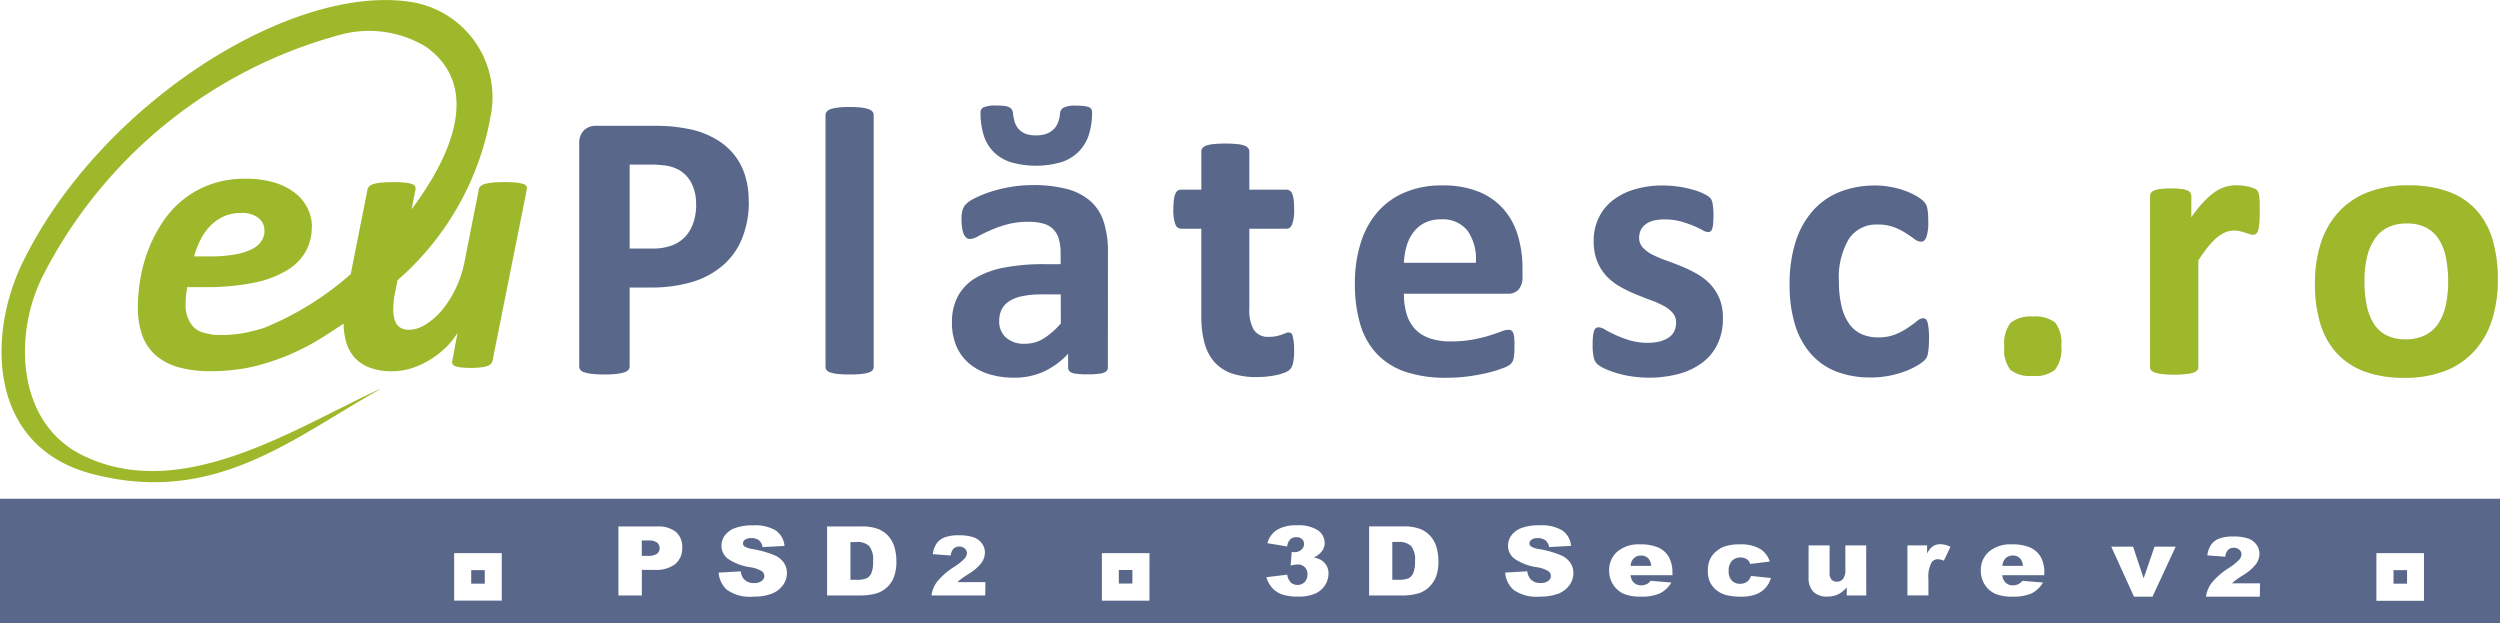<svg xmlns="http://www.w3.org/2000/svg" xmlns:xlink="http://www.w3.org/1999/xlink" width="120" height="29.909" viewBox="0 0 120 29.909">
  <defs>
    <clipPath id="clip-path">
      <rect id="Rectangle_3245" data-name="Rectangle 3245" width="120" height="29.909" fill="none"/>
    </clipPath>
  </defs>
  <g id="Group_2016" data-name="Group 2016" clip-path="url(#clip-path)">
    <path id="Path_1226" data-name="Path 1226" d="M138.264,20.232a1.613,1.613,0,0,1-.3,1.147,1.5,1.5,0,0,1-1.068.295,1.519,1.519,0,0,1-1.065-.288,1.534,1.534,0,0,1-.295-1.1,1.648,1.648,0,0,1,.3-1.156,1.531,1.531,0,0,1,1.081-.295,1.507,1.507,0,0,1,1.056.288A1.571,1.571,0,0,1,138.264,20.232Zm9.524-6.418c0,.223-.006.4-.019.542a1.709,1.709,0,0,1-.056.332.3.3,0,0,1-.094.163.238.238,0,0,1-.153.048.48.48,0,0,1-.163-.031c-.062-.022-.131-.044-.207-.069s-.163-.048-.254-.07a1.289,1.289,0,0,0-.3-.031,1.048,1.048,0,0,0-.385.075,1.676,1.676,0,0,0-.4.245,2.917,2.917,0,0,0-.432.442,7.375,7.375,0,0,0-.483.677v5.105a.25.25,0,0,1-.053.163.414.414,0,0,1-.188.113,1.644,1.644,0,0,1-.354.069,5.406,5.406,0,0,1-.561.025,5.346,5.346,0,0,1-.558-.025,1.609,1.609,0,0,1-.354-.069.378.378,0,0,1-.188-.113.253.253,0,0,1-.057-.163v-8.19a.276.276,0,0,1,.048-.16.331.331,0,0,1,.166-.116,1.315,1.315,0,0,1,.307-.07,4,4,0,0,1,.474-.021,4.21,4.21,0,0,1,.486.021,1.092,1.092,0,0,1,.3.07.311.311,0,0,1,.15.116.275.275,0,0,1,.047.16v1.019a6.587,6.587,0,0,1,.6-.755,3.576,3.576,0,0,1,.542-.473,1.787,1.787,0,0,1,.514-.244,1.958,1.958,0,0,1,.514-.069,2.554,2.554,0,0,1,.257.016,1.855,1.855,0,0,1,.285.044,1.79,1.79,0,0,1,.257.075.512.512,0,0,1,.163.084.324.324,0,0,1,.072.1.672.672,0,0,1,.041.15,2.271,2.271,0,0,1,.028.288C147.784,13.419,147.788,13.594,147.788,13.814Zm11.432,3.25a6.309,6.309,0,0,1-.276,1.912,4.043,4.043,0,0,1-.836,1.486,3.693,3.693,0,0,1-1.4.965,5.309,5.309,0,0,1-1.975.338,5.455,5.455,0,0,1-1.9-.3,3.439,3.439,0,0,1-1.341-.884,3.638,3.638,0,0,1-.79-1.423,6.561,6.561,0,0,1-.257-1.927,6.278,6.278,0,0,1,.279-1.915,4.078,4.078,0,0,1,.84-1.486,3.759,3.759,0,0,1,1.4-.959,5.2,5.2,0,0,1,1.971-.341,5.551,5.551,0,0,1,1.909.3,3.355,3.355,0,0,1,1.335.877,3.662,3.662,0,0,1,.787,1.423A6.753,6.753,0,0,1,159.22,17.064Zm-2.379.094a5.858,5.858,0,0,0-.1-1.116,2.567,2.567,0,0,0-.326-.887,1.614,1.614,0,0,0-.611-.586,1.962,1.962,0,0,0-.959-.213,2.028,2.028,0,0,0-.9.188,1.627,1.627,0,0,0-.633.552,2.672,2.672,0,0,0-.373.871,5.055,5.055,0,0,0-.122,1.163,5.64,5.64,0,0,0,.1,1.115,2.763,2.763,0,0,0,.327.887,1.561,1.561,0,0,0,.611.583,2,2,0,0,0,.953.207,2.068,2.068,0,0,0,.912-.191,1.64,1.64,0,0,0,.633-.545,2.6,2.6,0,0,0,.366-.868A5.2,5.2,0,0,0,156.841,17.158Z" transform="translate(-39.326 -3.635)" fill="#d8d9da"/>
    <path id="Path_1227" data-name="Path 1227" d="M14.994,10.9a2.4,2.4,0,0,1-.3,1.19,2.553,2.553,0,0,1-.928.909,5.121,5.121,0,0,1-1.6.583,11.457,11.457,0,0,1-2.31.2H9.017c-.026.141-.044.282-.057.42s-.018.263-.018.379a1.508,1.508,0,0,0,.385,1.122,1.116,1.116,0,0,0,.343.224,3.41,3.41,0,0,0,.6.139c.093.009.191.013.295.013A6.268,6.268,0,0,0,11.655,16,8.262,8.262,0,0,0,12.5,15.8l.175-.051a14.447,14.447,0,0,0,4.189-2.592L17.67,9.1a.314.314,0,0,1,.088-.16.482.482,0,0,1,.21-.11,2.124,2.124,0,0,1,.373-.065c.153-.016.339-.022.561-.022a5.4,5.4,0,0,1,.555.022,1.555,1.555,0,0,1,.335.065.292.292,0,0,1,.16.11.215.215,0,0,1,.021.16l-.186.944c1.89-2.523,3.375-5.856.71-7.784a5.245,5.245,0,0,0-4.164-.583A22.643,22.643,0,0,0,2.166,13.088c-1.5,2.8-1.4,7.146,1.78,8.742,4.743,2.379,10.208-1.267,14.3-3.148l.009.013c-4.189,2.345-7.96,5.606-13.843,4.041C-.538,21.418-.58,16.1,1.1,12.633,4.813,4.981,14.049-.828,19.792.1a4.627,4.627,0,0,1,3.837,5.185,13.6,13.6,0,0,1-4.514,8.162L19,14.017a3.394,3.394,0,0,0-.069.423,3.817,3.817,0,0,0-.022.423,1.718,1.718,0,0,0,.04.4.92.92,0,0,0,.131.31.61.61,0,0,0,.236.191.809.809,0,0,0,.344.066,1.527,1.527,0,0,0,.784-.245,3.178,3.178,0,0,0,.777-.67,4.816,4.816,0,0,0,.655-1.009,5.262,5.262,0,0,0,.435-1.263l.7-3.545a.264.264,0,0,1,.082-.16.533.533,0,0,1,.217-.11,2.179,2.179,0,0,1,.373-.065c.153-.016.339-.022.561-.022a5.4,5.4,0,0,1,.555.022,1.633,1.633,0,0,1,.338.065.264.264,0,0,1,.163.11.246.246,0,0,1,.016.16L23.675,17.3a.339.339,0,0,1-.077.163.444.444,0,0,1-.182.11,1.672,1.672,0,0,1-.319.062,3.989,3.989,0,0,1-.476.025,3.7,3.7,0,0,1-.464-.025,1.157,1.157,0,0,1-.279-.062.245.245,0,0,1-.134-.11.24.24,0,0,1,0-.163l.248-1.329a3.211,3.211,0,0,1-.5.646,4.372,4.372,0,0,1-.74.6,4.113,4.113,0,0,1-.906.439,3.1,3.1,0,0,1-1,.163,2.924,2.924,0,0,1-1.088-.179,1.884,1.884,0,0,1-.718-.486,1.935,1.935,0,0,1-.395-.74,3.413,3.413,0,0,1-.122-.882q-.5.341-1,.652a11.166,11.166,0,0,1-3.052,1.342c-.1.028-.212.055-.329.082a8.4,8.4,0,0,1-.928.15,8.922,8.922,0,0,1-1.047.06,5.728,5.728,0,0,1-1.538-.182,2.852,2.852,0,0,1-1.1-.561,2.3,2.3,0,0,1-.662-.959,3.905,3.905,0,0,1-.219-1.382,8.382,8.382,0,0,1,.113-1.316,7.349,7.349,0,0,1,.373-1.388,6.939,6.939,0,0,1,.662-1.308,4.722,4.722,0,0,1,.977-1.1,4.585,4.585,0,0,1,1.326-.758,4.8,4.8,0,0,1,1.717-.285,4.649,4.649,0,0,1,1.439.2,2.936,2.936,0,0,1,.987.524,2.07,2.07,0,0,1,.762,1.6Zm-2.269.175a.771.771,0,0,0-.288-.611,1.272,1.272,0,0,0-.84-.241,1.952,1.952,0,0,0-.821.163,2.164,2.164,0,0,0-.64.444,2.733,2.733,0,0,0-.473.662,4.354,4.354,0,0,0-.317.815h.772a6.772,6.772,0,0,0,1.231-.1,2.892,2.892,0,0,0,.8-.263,1.119,1.119,0,0,0,.439-.388.892.892,0,0,0,.138-.483M98.968,16.6a1.617,1.617,0,0,1-.3,1.147,1.5,1.5,0,0,1-1.069.295,1.523,1.523,0,0,1-1.065-.288,1.539,1.539,0,0,1-.295-1.1,1.648,1.648,0,0,1,.3-1.156,1.533,1.533,0,0,1,1.082-.3,1.508,1.508,0,0,1,1.056.289A1.574,1.574,0,0,1,98.968,16.6Zm9.524-6.418c0,.223-.006.4-.019.542a1.665,1.665,0,0,1-.056.332.3.3,0,0,1-.094.163.243.243,0,0,1-.153.048.476.476,0,0,1-.163-.032c-.063-.022-.132-.043-.207-.069s-.163-.047-.253-.069a1.3,1.3,0,0,0-.3-.031,1.048,1.048,0,0,0-.385.075,1.709,1.709,0,0,0-.4.244,2.923,2.923,0,0,0-.432.442,7.277,7.277,0,0,0-.483.677v5.105a.248.248,0,0,1-.053.163.4.4,0,0,1-.188.113,1.6,1.6,0,0,1-.354.07,5.405,5.405,0,0,1-.561.025,5.345,5.345,0,0,1-.558-.025,1.572,1.572,0,0,1-.354-.07.376.376,0,0,1-.188-.113.25.25,0,0,1-.056-.163V9.417a.275.275,0,0,1,.047-.16.331.331,0,0,1,.166-.116,1.245,1.245,0,0,1,.307-.07,3.96,3.96,0,0,1,.473-.022,4.21,4.21,0,0,1,.486.022,1.042,1.042,0,0,1,.3.07.311.311,0,0,1,.15.116.275.275,0,0,1,.047.16v1.019a6.586,6.586,0,0,1,.606-.755,3.5,3.5,0,0,1,.542-.473,1.787,1.787,0,0,1,.514-.244,1.93,1.93,0,0,1,.515-.069,2.565,2.565,0,0,1,.257.016,1.8,1.8,0,0,1,.285.044,1.911,1.911,0,0,1,.256.075.518.518,0,0,1,.163.085.324.324,0,0,1,.072.1.745.745,0,0,1,.04.15,2.269,2.269,0,0,1,.028.289C108.489,9.784,108.492,9.959,108.492,10.179Zm11.432,3.25a6.336,6.336,0,0,1-.275,1.912,4.054,4.054,0,0,1-.837,1.486,3.678,3.678,0,0,1-1.4.965,5.3,5.3,0,0,1-1.975.339,5.448,5.448,0,0,1-1.9-.3,3.444,3.444,0,0,1-1.342-.884,3.639,3.639,0,0,1-.79-1.423,6.592,6.592,0,0,1-.257-1.927,6.278,6.278,0,0,1,.279-1.915,4.063,4.063,0,0,1,.84-1.486,3.743,3.743,0,0,1,1.4-.959,5.2,5.2,0,0,1,1.971-.341,5.551,5.551,0,0,1,1.909.3,3.345,3.345,0,0,1,1.335.877,3.657,3.657,0,0,1,.787,1.423A6.727,6.727,0,0,1,119.924,13.428Zm-2.379.094a5.859,5.859,0,0,0-.1-1.116,2.568,2.568,0,0,0-.326-.887,1.6,1.6,0,0,0-.611-.586,1.952,1.952,0,0,0-.959-.213,2.028,2.028,0,0,0-.9.188,1.621,1.621,0,0,0-.633.552,2.656,2.656,0,0,0-.373.871,5.008,5.008,0,0,0-.123,1.163,5.641,5.641,0,0,0,.1,1.116,2.763,2.763,0,0,0,.326.887,1.566,1.566,0,0,0,.611.583,2,2,0,0,0,.953.207,2.076,2.076,0,0,0,.912-.191,1.636,1.636,0,0,0,.633-.546,2.586,2.586,0,0,0,.366-.868A5.142,5.142,0,0,0,117.545,13.523ZM14.994,10.9a2.4,2.4,0,0,1-.3,1.19,2.553,2.553,0,0,1-.928.909,5.121,5.121,0,0,1-1.6.583,11.457,11.457,0,0,1-2.31.2H9.017c-.026.141-.044.282-.057.42s-.018.263-.018.379a1.508,1.508,0,0,0,.385,1.122,1.116,1.116,0,0,0,.343.224,3.41,3.41,0,0,0,.6.139c.093.009.191.013.295.013A6.268,6.268,0,0,0,11.655,16,8.262,8.262,0,0,0,12.5,15.8l.175-.051a14.447,14.447,0,0,0,4.189-2.592L17.67,9.1a.314.314,0,0,1,.088-.16.482.482,0,0,1,.21-.11,2.124,2.124,0,0,1,.373-.065c.153-.016.339-.022.561-.022a5.4,5.4,0,0,1,.555.022,1.555,1.555,0,0,1,.335.065.292.292,0,0,1,.16.11.215.215,0,0,1,.021.16l-.186.944c1.89-2.523,3.375-5.856.71-7.784a5.245,5.245,0,0,0-4.164-.583A22.643,22.643,0,0,0,2.166,13.088c-1.5,2.8-1.4,7.146,1.78,8.742,4.743,2.379,10.208-1.267,14.3-3.148l.009.013c-4.189,2.345-7.96,5.606-13.843,4.041C-.538,21.418-.58,16.1,1.1,12.633,4.813,4.981,14.049-.828,19.792.1a4.627,4.627,0,0,1,3.837,5.185,13.6,13.6,0,0,1-4.514,8.162L19,14.017a3.394,3.394,0,0,0-.069.423,3.817,3.817,0,0,0-.022.423,1.718,1.718,0,0,0,.04.4.92.92,0,0,0,.131.31.61.61,0,0,0,.236.191.809.809,0,0,0,.344.066,1.527,1.527,0,0,0,.784-.245,3.178,3.178,0,0,0,.777-.67,4.816,4.816,0,0,0,.655-1.009,5.262,5.262,0,0,0,.435-1.263l.7-3.545a.264.264,0,0,1,.082-.16.533.533,0,0,1,.217-.11,2.179,2.179,0,0,1,.373-.065c.153-.016.339-.022.561-.022a5.4,5.4,0,0,1,.555.022,1.633,1.633,0,0,1,.338.065.264.264,0,0,1,.163.11.246.246,0,0,1,.016.16L23.675,17.3a.339.339,0,0,1-.077.163.444.444,0,0,1-.182.11,1.672,1.672,0,0,1-.319.062,3.989,3.989,0,0,1-.476.025,3.7,3.7,0,0,1-.464-.025,1.157,1.157,0,0,1-.279-.062.245.245,0,0,1-.134-.11.24.24,0,0,1,0-.163l.248-1.329a3.211,3.211,0,0,1-.5.646,4.372,4.372,0,0,1-.74.6,4.113,4.113,0,0,1-.906.439,3.1,3.1,0,0,1-1,.163,2.924,2.924,0,0,1-1.088-.179,1.884,1.884,0,0,1-.718-.486,1.935,1.935,0,0,1-.395-.74,3.413,3.413,0,0,1-.122-.882q-.5.341-1,.652a11.166,11.166,0,0,1-3.052,1.342c-.1.028-.212.055-.329.082a8.4,8.4,0,0,1-.928.15,8.922,8.922,0,0,1-1.047.06,5.728,5.728,0,0,1-1.538-.182,2.852,2.852,0,0,1-1.1-.561,2.3,2.3,0,0,1-.662-.959,3.905,3.905,0,0,1-.219-1.382,8.382,8.382,0,0,1,.113-1.316,7.349,7.349,0,0,1,.373-1.388,6.939,6.939,0,0,1,.662-1.308,4.722,4.722,0,0,1,.977-1.1,4.585,4.585,0,0,1,1.326-.758,4.8,4.8,0,0,1,1.717-.285,4.649,4.649,0,0,1,1.439.2,2.936,2.936,0,0,1,.987.524,2.07,2.07,0,0,1,.762,1.6Zm-2.269.175a.771.771,0,0,0-.288-.611,1.272,1.272,0,0,0-.84-.241,1.952,1.952,0,0,0-.821.163,2.164,2.164,0,0,0-.64.444,2.733,2.733,0,0,0-.473.662,4.354,4.354,0,0,0-.317.815h.772a6.772,6.772,0,0,0,1.231-.1,2.892,2.892,0,0,0,.8-.263,1.119,1.119,0,0,0,.439-.388.892.892,0,0,0,.138-.483" transform="translate(-0.03 0)" fill="#9db92b"/>
    <path id="Path_1228" data-name="Path 1228" d="M35.944,11.715a4.661,4.661,0,0,1-.314,1.774,3.378,3.378,0,0,1-.909,1.3,4.007,4.007,0,0,1-1.464.806,6.848,6.848,0,0,1-2.044.275h-.99V19.66a.259.259,0,0,1-.06.163.4.4,0,0,1-.2.119,1.938,1.938,0,0,1-.37.075,4.852,4.852,0,0,1-.586.028,4.943,4.943,0,0,1-.583-.028,1.859,1.859,0,0,1-.373-.075.356.356,0,0,1-.192-.119.256.256,0,0,1-.056-.163V8.97a.856.856,0,0,1,.226-.646.82.82,0,0,1,.592-.216h2.8c.282,0,.552.009.806.031a8.8,8.8,0,0,1,.911.138,3.976,3.976,0,0,1,1.078.392,3.147,3.147,0,0,1,.934.72,2.992,2.992,0,0,1,.586,1.019,3.972,3.972,0,0,1,.2,1.307m-2.526.176a2.126,2.126,0,0,0-.219-1.029,1.539,1.539,0,0,0-.542-.6,1.8,1.8,0,0,0-.674-.241,5.13,5.13,0,0,0-.73-.05H30.224V14h1.081a2.64,2.64,0,0,0,.968-.157,1.676,1.676,0,0,0,.64-.436,1.868,1.868,0,0,0,.376-.671A2.729,2.729,0,0,0,33.418,11.891Zm8.527,7.785a.251.251,0,0,1-.053.163.413.413,0,0,1-.188.112,1.605,1.605,0,0,1-.354.07,5.415,5.415,0,0,1-.561.025,5.345,5.345,0,0,1-.558-.025,1.555,1.555,0,0,1-.354-.07.377.377,0,0,1-.188-.112.254.254,0,0,1-.057-.163V7.6a.265.265,0,0,1,.057-.166.365.365,0,0,1,.188-.123,1.576,1.576,0,0,1,.354-.078,4.558,4.558,0,0,1,.558-.028,4.617,4.617,0,0,1,.561.028,1.633,1.633,0,0,1,.354.078.4.4,0,0,1,.188.123.261.261,0,0,1,.053.166Zm11.241.028a.243.243,0,0,1-.094.2.637.637,0,0,1-.288.1,3.765,3.765,0,0,1-.583.035,3.824,3.824,0,0,1-.6-.035.544.544,0,0,1-.266-.1.273.273,0,0,1-.078-.2v-.652a3.786,3.786,0,0,1-1.151.847,3.381,3.381,0,0,1-1.438.3,4.018,4.018,0,0,1-1.2-.169,2.709,2.709,0,0,1-.946-.5,2.3,2.3,0,0,1-.621-.831,2.836,2.836,0,0,1-.219-1.156,2.634,2.634,0,0,1,.279-1.244,2.309,2.309,0,0,1,.837-.875,4.152,4.152,0,0,1,1.383-.508,9.932,9.932,0,0,1,1.918-.166h.8v-.5a2.535,2.535,0,0,0-.078-.674,1.1,1.1,0,0,0-.257-.483,1.085,1.085,0,0,0-.476-.285,2.517,2.517,0,0,0-.74-.091,3.752,3.752,0,0,0-1.034.128,5.479,5.479,0,0,0-.8.285q-.348.155-.583.282a.822.822,0,0,1-.382.129.271.271,0,0,1-.179-.063.5.5,0,0,1-.128-.185A1.413,1.413,0,0,1,46.178,13a2.551,2.551,0,0,1-.025-.388,1.73,1.73,0,0,1,.044-.449.707.707,0,0,1,.175-.3,1.638,1.638,0,0,1,.449-.295,5.336,5.336,0,0,1,.755-.3,6.835,6.835,0,0,1,.94-.226,6.057,6.057,0,0,1,1.05-.087,6.272,6.272,0,0,1,1.649.188,2.769,2.769,0,0,1,1.125.58,2.237,2.237,0,0,1,.642,1.006,4.67,4.67,0,0,1,.2,1.457ZM50.917,16.2h-.88a4.9,4.9,0,0,0-.956.082,1.871,1.871,0,0,0-.642.248,1.047,1.047,0,0,0-.363.4,1.223,1.223,0,0,0-.113.536,1.022,1.022,0,0,0,.326.809,1.291,1.291,0,0,0,.9.295,1.685,1.685,0,0,0,.9-.248,3.7,3.7,0,0,0,.831-.727Zm-.034-8.7a.326.326,0,0,1,.178-.266,1.2,1.2,0,0,1,.564-.094,3.332,3.332,0,0,1,.4.019.936.936,0,0,1,.244.056.231.231,0,0,1,.119.1.369.369,0,0,1,.031.147,3.448,3.448,0,0,1-.16,1.094,2.044,2.044,0,0,1-.489.8,2.1,2.1,0,0,1-.834.5,4.414,4.414,0,0,1-2.419,0,2.051,2.051,0,0,1-.828-.5,1.963,1.963,0,0,1-.473-.8,3.535,3.535,0,0,1-.15-1.078.27.27,0,0,1,.156-.263,1.536,1.536,0,0,1,.6-.079,3.174,3.174,0,0,1,.383.019.7.7,0,0,1,.241.066.287.287,0,0,1,.128.113.436.436,0,0,1,.047.163,2.523,2.523,0,0,0,.091.445.924.924,0,0,0,.2.339.894.894,0,0,0,.336.217,1.448,1.448,0,0,0,.495.072A1.524,1.524,0,0,0,50.2,8.5a.958.958,0,0,0,.348-.2.9.9,0,0,0,.229-.332A1.447,1.447,0,0,0,50.883,7.494ZM62.118,18.87a2.85,2.85,0,0,1-.05.618.687.687,0,0,1-.135.3.706.706,0,0,1-.241.156,2.568,2.568,0,0,1-.376.119,3.882,3.882,0,0,1-.47.078,4.467,4.467,0,0,1-.508.028A3.671,3.671,0,0,1,59.143,20a2,2,0,0,1-.837-.536,2.273,2.273,0,0,1-.486-.916,4.825,4.825,0,0,1-.157-1.3v-4.2h-.981a.292.292,0,0,1-.266-.217,1.966,1.966,0,0,1-.094-.72,3.6,3.6,0,0,1,.025-.449,1.1,1.1,0,0,1,.069-.291.341.341,0,0,1,.113-.15.284.284,0,0,1,.163-.047h.972V9.346a.269.269,0,0,1,.05-.163.385.385,0,0,1,.185-.125,1.411,1.411,0,0,1,.358-.072,5.427,5.427,0,0,1,.554-.026,5.556,5.556,0,0,1,.567.026,1.347,1.347,0,0,1,.351.072.4.4,0,0,1,.185.125.255.255,0,0,1,.054.163v1.828h1.783a.281.281,0,0,1,.16.047.345.345,0,0,1,.116.15,1.228,1.228,0,0,1,.069.291,3.66,3.66,0,0,1,.022.449,2.045,2.045,0,0,1-.091.72c-.062.144-.15.217-.266.217H59.968V16.9a1.9,1.9,0,0,0,.213,1,.812.812,0,0,0,.752.336,1.55,1.55,0,0,0,.332-.031,2.019,2.019,0,0,0,.261-.072c.075-.028.141-.053.194-.075a.344.344,0,0,1,.141-.031.19.19,0,0,1,.106.031.238.238,0,0,1,.079.128c.016.066.034.154.05.263A3.14,3.14,0,0,1,62.118,18.87ZM73.08,15.345a.9.9,0,0,1-.188.624.671.671,0,0,1-.517.2H67.388a3.411,3.411,0,0,0,.123.95,1.874,1.874,0,0,0,.395.728,1.74,1.74,0,0,0,.7.454,3.021,3.021,0,0,0,1.024.156,5.893,5.893,0,0,0,1.063-.087,6.874,6.874,0,0,0,.8-.194c.222-.069.407-.135.554-.191A1.006,1.006,0,0,1,72.4,17.9a.258.258,0,0,1,.138.031.242.242,0,0,1,.094.116.822.822,0,0,1,.05.235c.009.1.013.226.013.379,0,.135,0,.251-.01.345a2.177,2.177,0,0,1-.028.244.493.493,0,0,1-.053.169.534.534,0,0,1-.1.132,1.049,1.049,0,0,1-.327.175,5.663,5.663,0,0,1-.68.217,9.29,9.29,0,0,1-.943.182,7.736,7.736,0,0,1-1.141.078,6.017,6.017,0,0,1-1.915-.275,3.419,3.419,0,0,1-1.372-.834,3.5,3.5,0,0,1-.821-1.413,6.711,6.711,0,0,1-.27-2,6.317,6.317,0,0,1,.285-1.968,4.108,4.108,0,0,1,.824-1.489,3.561,3.561,0,0,1,1.32-.931,4.49,4.49,0,0,1,1.749-.323,4.539,4.539,0,0,1,1.758.3,3.155,3.155,0,0,1,1.2.84,3.355,3.355,0,0,1,.689,1.273,5.5,5.5,0,0,1,.22,1.6Zm-2.241-.662a2.373,2.373,0,0,0-.389-1.529,1.512,1.512,0,0,0-1.291-.554,1.67,1.67,0,0,0-.765.163,1.577,1.577,0,0,0-.542.445,2.076,2.076,0,0,0-.332.662,3.385,3.385,0,0,0-.132.814ZM82.7,17.363a2.743,2.743,0,0,1-.263,1.232,2.434,2.434,0,0,1-.736.89,3.361,3.361,0,0,1-1.132.536,5.667,5.667,0,0,1-2.291.109,5.093,5.093,0,0,1-.746-.172,4.2,4.2,0,0,1-.552-.216,1.491,1.491,0,0,1-.323-.207.669.669,0,0,1-.157-.3,2.7,2.7,0,0,1-.053-.611,3.77,3.77,0,0,1,.019-.426,1.258,1.258,0,0,1,.053-.257.244.244,0,0,1,.094-.128.258.258,0,0,1,.138-.032.672.672,0,0,1,.3.116c.131.075.295.16.492.251a5.066,5.066,0,0,0,.683.257,2.957,2.957,0,0,0,.884.119,2.281,2.281,0,0,0,.558-.063,1.371,1.371,0,0,0,.42-.185.748.748,0,0,0,.273-.3.95.95,0,0,0,.091-.42.7.7,0,0,0-.169-.473,1.487,1.487,0,0,0-.451-.344,4.774,4.774,0,0,0-.633-.276c-.235-.084-.476-.182-.724-.285a6.682,6.682,0,0,1-.727-.357,2.873,2.873,0,0,1-.633-.495,2.315,2.315,0,0,1-.448-.708,2.609,2.609,0,0,1-.17-.991,2.5,2.5,0,0,1,.229-1.078,2.362,2.362,0,0,1,.661-.843,3.107,3.107,0,0,1,1.05-.539,4.685,4.685,0,0,1,1.392-.194,5.356,5.356,0,0,1,1.4.194,2.787,2.787,0,0,1,.5.179,1.759,1.759,0,0,1,.292.163.525.525,0,0,1,.122.138.625.625,0,0,1,.057.166c.012.066.021.144.031.239s.016.213.016.354c0,.166-.006.3-.016.4a1.007,1.007,0,0,1-.048.248.211.211,0,0,1-.084.125.252.252,0,0,1-.128.032.612.612,0,0,1-.257-.1c-.119-.063-.263-.132-.439-.207a5.608,5.608,0,0,0-.6-.207,2.991,2.991,0,0,0-.784-.094,1.981,1.981,0,0,0-.542.062,1.008,1.008,0,0,0-.376.185.758.758,0,0,0-.222.279.853.853,0,0,0-.072.345.673.673,0,0,0,.175.476,1.609,1.609,0,0,0,.457.341,5.694,5.694,0,0,0,.649.276c.241.084.486.178.733.279a6.5,6.5,0,0,1,.734.354,2.791,2.791,0,0,1,.649.495,2.3,2.3,0,0,1,.457.7A2.455,2.455,0,0,1,82.7,17.363Zm9.891,1.009c0,.16-.006.295-.016.4s-.022.2-.035.27a.749.749,0,0,1-.057.179.661.661,0,0,1-.141.175,2.119,2.119,0,0,1-.38.257,3.657,3.657,0,0,1-.6.27,4.787,4.787,0,0,1-.739.194,4.469,4.469,0,0,1-.821.072,4.525,4.525,0,0,1-1.677-.291,3.194,3.194,0,0,1-1.225-.868,3.817,3.817,0,0,1-.746-1.4,6.457,6.457,0,0,1-.253-1.89,6.634,6.634,0,0,1,.307-2.127,4.122,4.122,0,0,1,.859-1.483,3.406,3.406,0,0,1,1.3-.871,4.61,4.61,0,0,1,1.652-.285,3.886,3.886,0,0,1,.72.066,3.931,3.931,0,0,1,.662.172,3.81,3.81,0,0,1,.552.247,1.938,1.938,0,0,1,.345.239.929.929,0,0,1,.141.172.532.532,0,0,1,.066.178,2.225,2.225,0,0,1,.038.27c.009.106.013.239.013.392a2.15,2.15,0,0,1-.092.749c-.062.141-.141.213-.238.213a.551.551,0,0,1-.332-.128c-.116-.085-.254-.179-.414-.283a2.894,2.894,0,0,0-.567-.285,2.16,2.16,0,0,0-.789-.128,1.569,1.569,0,0,0-1.379.693,3.6,3.6,0,0,0-.476,2.034,5.009,5.009,0,0,0,.119,1.166,2.439,2.439,0,0,0,.354.843,1.454,1.454,0,0,0,.586.51,1.884,1.884,0,0,0,.821.17,2.174,2.174,0,0,0,.824-.141,3.273,3.273,0,0,0,.6-.317c.172-.116.317-.222.433-.317a.5.5,0,0,1,.295-.144.2.2,0,0,1,.138.047.323.323,0,0,1,.087.17,1.961,1.961,0,0,1,.05.317C92.589,18.006,92.595,18.172,92.595,18.372ZM35.944,11.715a4.661,4.661,0,0,1-.314,1.774,3.378,3.378,0,0,1-.909,1.3,4.007,4.007,0,0,1-1.464.806,6.848,6.848,0,0,1-2.044.275h-.99V19.66a.259.259,0,0,1-.06.163.4.4,0,0,1-.2.119,1.938,1.938,0,0,1-.37.075,4.852,4.852,0,0,1-.586.028,4.943,4.943,0,0,1-.583-.028,1.859,1.859,0,0,1-.373-.075.356.356,0,0,1-.192-.119.256.256,0,0,1-.056-.163V8.97a.856.856,0,0,1,.226-.646.82.82,0,0,1,.592-.216h2.8c.282,0,.552.009.806.031a8.8,8.8,0,0,1,.911.138,3.976,3.976,0,0,1,1.078.392,3.147,3.147,0,0,1,.934.72,2.992,2.992,0,0,1,.586,1.019,3.972,3.972,0,0,1,.2,1.307m-2.526.176a2.126,2.126,0,0,0-.219-1.029,1.539,1.539,0,0,0-.542-.6,1.8,1.8,0,0,0-.674-.241,5.13,5.13,0,0,0-.73-.05H30.224V14h1.081a2.64,2.64,0,0,0,.968-.157,1.676,1.676,0,0,0,.64-.436,1.868,1.868,0,0,0,.376-.671A2.729,2.729,0,0,0,33.418,11.891Zm8.527,7.785a.251.251,0,0,1-.053.163.413.413,0,0,1-.188.112,1.605,1.605,0,0,1-.354.07,5.415,5.415,0,0,1-.561.025,5.345,5.345,0,0,1-.558-.025,1.555,1.555,0,0,1-.354-.07.377.377,0,0,1-.188-.112.254.254,0,0,1-.057-.163V7.6a.265.265,0,0,1,.057-.166.365.365,0,0,1,.188-.123,1.576,1.576,0,0,1,.354-.078,4.558,4.558,0,0,1,.558-.028,4.617,4.617,0,0,1,.561.028,1.633,1.633,0,0,1,.354.078.4.4,0,0,1,.188.123.261.261,0,0,1,.053.166Zm11.241.028a.243.243,0,0,1-.094.2.637.637,0,0,1-.288.1,3.765,3.765,0,0,1-.583.035,3.824,3.824,0,0,1-.6-.035.544.544,0,0,1-.266-.1.273.273,0,0,1-.078-.2v-.652a3.786,3.786,0,0,1-1.151.847,3.381,3.381,0,0,1-1.438.3,4.018,4.018,0,0,1-1.2-.169,2.709,2.709,0,0,1-.946-.5,2.3,2.3,0,0,1-.621-.831,2.836,2.836,0,0,1-.219-1.156,2.634,2.634,0,0,1,.279-1.244,2.309,2.309,0,0,1,.837-.875,4.152,4.152,0,0,1,1.383-.508,9.932,9.932,0,0,1,1.918-.166h.8v-.5a2.535,2.535,0,0,0-.078-.674,1.1,1.1,0,0,0-.257-.483,1.085,1.085,0,0,0-.476-.285,2.517,2.517,0,0,0-.74-.091,3.752,3.752,0,0,0-1.034.128,5.479,5.479,0,0,0-.8.285q-.348.155-.583.282a.822.822,0,0,1-.382.129.271.271,0,0,1-.179-.063.5.5,0,0,1-.128-.185A1.413,1.413,0,0,1,46.178,13a2.551,2.551,0,0,1-.025-.388,1.73,1.73,0,0,1,.044-.449.707.707,0,0,1,.175-.3,1.638,1.638,0,0,1,.449-.295,5.336,5.336,0,0,1,.755-.3,6.835,6.835,0,0,1,.94-.226,6.057,6.057,0,0,1,1.05-.087,6.272,6.272,0,0,1,1.649.188,2.769,2.769,0,0,1,1.125.58,2.237,2.237,0,0,1,.642,1.006,4.67,4.67,0,0,1,.2,1.457ZM50.917,16.2h-.88a4.9,4.9,0,0,0-.956.082,1.871,1.871,0,0,0-.642.248,1.047,1.047,0,0,0-.363.4,1.223,1.223,0,0,0-.113.536,1.022,1.022,0,0,0,.326.809,1.291,1.291,0,0,0,.9.295,1.685,1.685,0,0,0,.9-.248,3.7,3.7,0,0,0,.831-.727Zm-.034-8.7a.326.326,0,0,1,.178-.266,1.2,1.2,0,0,1,.564-.094,3.332,3.332,0,0,1,.4.019.936.936,0,0,1,.244.056.231.231,0,0,1,.119.1.369.369,0,0,1,.031.147,3.448,3.448,0,0,1-.16,1.094,2.044,2.044,0,0,1-.489.8,2.1,2.1,0,0,1-.834.5,4.414,4.414,0,0,1-2.419,0,2.051,2.051,0,0,1-.828-.5,1.963,1.963,0,0,1-.473-.8,3.535,3.535,0,0,1-.15-1.078.27.27,0,0,1,.156-.263,1.536,1.536,0,0,1,.6-.079,3.174,3.174,0,0,1,.383.019.7.7,0,0,1,.241.066.287.287,0,0,1,.128.113.436.436,0,0,1,.047.163,2.523,2.523,0,0,0,.091.445.924.924,0,0,0,.2.339.894.894,0,0,0,.336.217,1.448,1.448,0,0,0,.495.072A1.524,1.524,0,0,0,50.2,8.5a.958.958,0,0,0,.348-.2.9.9,0,0,0,.229-.332A1.447,1.447,0,0,0,50.883,7.494ZM62.118,18.87a2.85,2.85,0,0,1-.05.618.687.687,0,0,1-.135.3.706.706,0,0,1-.241.156,2.568,2.568,0,0,1-.376.119,3.882,3.882,0,0,1-.47.078,4.467,4.467,0,0,1-.508.028A3.671,3.671,0,0,1,59.143,20a2,2,0,0,1-.837-.536,2.273,2.273,0,0,1-.486-.916,4.825,4.825,0,0,1-.157-1.3v-4.2h-.981a.292.292,0,0,1-.266-.217,1.966,1.966,0,0,1-.094-.72,3.6,3.6,0,0,1,.025-.449,1.1,1.1,0,0,1,.069-.291.341.341,0,0,1,.113-.15.284.284,0,0,1,.163-.047h.972V9.346a.269.269,0,0,1,.05-.163.385.385,0,0,1,.185-.125,1.411,1.411,0,0,1,.358-.072,5.427,5.427,0,0,1,.554-.026,5.556,5.556,0,0,1,.567.026,1.347,1.347,0,0,1,.351.072.4.4,0,0,1,.185.125.255.255,0,0,1,.054.163v1.828h1.783a.281.281,0,0,1,.16.047.345.345,0,0,1,.116.15,1.228,1.228,0,0,1,.069.291,3.66,3.66,0,0,1,.022.449,2.045,2.045,0,0,1-.091.72c-.062.144-.15.217-.266.217H59.968V16.9a1.9,1.9,0,0,0,.213,1,.812.812,0,0,0,.752.336,1.55,1.55,0,0,0,.332-.031,2.019,2.019,0,0,0,.261-.072c.075-.028.141-.053.194-.075a.344.344,0,0,1,.141-.031.19.19,0,0,1,.106.031.238.238,0,0,1,.079.128c.016.066.034.154.05.263A3.14,3.14,0,0,1,62.118,18.87ZM73.08,15.345a.9.9,0,0,1-.188.624.671.671,0,0,1-.517.2H67.388a3.411,3.411,0,0,0,.123.95,1.874,1.874,0,0,0,.395.728,1.74,1.74,0,0,0,.7.454,3.021,3.021,0,0,0,1.024.156,5.893,5.893,0,0,0,1.063-.087,6.874,6.874,0,0,0,.8-.194c.222-.069.407-.135.554-.191A1.006,1.006,0,0,1,72.4,17.9a.258.258,0,0,1,.138.031.242.242,0,0,1,.094.116.822.822,0,0,1,.05.235c.009.1.013.226.013.379,0,.135,0,.251-.01.345a2.177,2.177,0,0,1-.028.244.493.493,0,0,1-.053.169.534.534,0,0,1-.1.132,1.049,1.049,0,0,1-.327.175,5.663,5.663,0,0,1-.68.217,9.29,9.29,0,0,1-.943.182,7.736,7.736,0,0,1-1.141.078,6.017,6.017,0,0,1-1.915-.275,3.419,3.419,0,0,1-1.372-.834,3.5,3.5,0,0,1-.821-1.413,6.711,6.711,0,0,1-.27-2,6.317,6.317,0,0,1,.285-1.968,4.108,4.108,0,0,1,.824-1.489,3.561,3.561,0,0,1,1.32-.931,4.49,4.49,0,0,1,1.749-.323,4.539,4.539,0,0,1,1.758.3,3.155,3.155,0,0,1,1.2.84,3.355,3.355,0,0,1,.689,1.273,5.5,5.5,0,0,1,.22,1.6Zm-2.241-.662a2.373,2.373,0,0,0-.389-1.529,1.512,1.512,0,0,0-1.291-.554,1.67,1.67,0,0,0-.765.163,1.577,1.577,0,0,0-.542.445,2.076,2.076,0,0,0-.332.662,3.385,3.385,0,0,0-.132.814ZM82.7,17.363a2.743,2.743,0,0,1-.263,1.232,2.434,2.434,0,0,1-.736.89,3.361,3.361,0,0,1-1.132.536,5.667,5.667,0,0,1-2.291.109,5.093,5.093,0,0,1-.746-.172,4.2,4.2,0,0,1-.552-.216,1.491,1.491,0,0,1-.323-.207.669.669,0,0,1-.157-.3,2.7,2.7,0,0,1-.053-.611,3.77,3.77,0,0,1,.019-.426,1.258,1.258,0,0,1,.053-.257.244.244,0,0,1,.094-.128.258.258,0,0,1,.138-.032.672.672,0,0,1,.3.116c.131.075.295.16.492.251a5.066,5.066,0,0,0,.683.257,2.957,2.957,0,0,0,.884.119,2.281,2.281,0,0,0,.558-.063,1.371,1.371,0,0,0,.42-.185.748.748,0,0,0,.273-.3.95.95,0,0,0,.091-.42.7.7,0,0,0-.169-.473,1.487,1.487,0,0,0-.451-.344,4.774,4.774,0,0,0-.633-.276c-.235-.084-.476-.182-.724-.285a6.682,6.682,0,0,1-.727-.357,2.873,2.873,0,0,1-.633-.495,2.315,2.315,0,0,1-.448-.708,2.609,2.609,0,0,1-.17-.991,2.5,2.5,0,0,1,.229-1.078,2.362,2.362,0,0,1,.661-.843,3.107,3.107,0,0,1,1.05-.539,4.685,4.685,0,0,1,1.392-.194,5.356,5.356,0,0,1,1.4.194,2.787,2.787,0,0,1,.5.179,1.759,1.759,0,0,1,.292.163.525.525,0,0,1,.122.138.625.625,0,0,1,.057.166c.012.066.021.144.031.239s.016.213.016.354c0,.166-.006.3-.016.4a1.007,1.007,0,0,1-.048.248.211.211,0,0,1-.084.125.252.252,0,0,1-.128.032.612.612,0,0,1-.257-.1c-.119-.063-.263-.132-.439-.207a5.608,5.608,0,0,0-.6-.207,2.991,2.991,0,0,0-.784-.094,1.981,1.981,0,0,0-.542.062,1.008,1.008,0,0,0-.376.185.758.758,0,0,0-.222.279.853.853,0,0,0-.072.345.673.673,0,0,0,.175.476,1.609,1.609,0,0,0,.457.341,5.694,5.694,0,0,0,.649.276c.241.084.486.178.733.279a6.5,6.5,0,0,1,.734.354,2.791,2.791,0,0,1,.649.495,2.3,2.3,0,0,1,.457.7A2.455,2.455,0,0,1,82.7,17.363Zm9.891,1.009c0,.16-.006.295-.016.4s-.022.2-.035.27a.749.749,0,0,1-.057.179.661.661,0,0,1-.141.175,2.119,2.119,0,0,1-.38.257,3.657,3.657,0,0,1-.6.27,4.787,4.787,0,0,1-.739.194,4.469,4.469,0,0,1-.821.072,4.525,4.525,0,0,1-1.677-.291,3.194,3.194,0,0,1-1.225-.868,3.817,3.817,0,0,1-.746-1.4,6.457,6.457,0,0,1-.253-1.89,6.634,6.634,0,0,1,.307-2.127,4.122,4.122,0,0,1,.859-1.483,3.406,3.406,0,0,1,1.3-.871,4.61,4.61,0,0,1,1.652-.285,3.886,3.886,0,0,1,.72.066,3.931,3.931,0,0,1,.662.172,3.81,3.81,0,0,1,.552.247,1.938,1.938,0,0,1,.345.239.929.929,0,0,1,.141.172.532.532,0,0,1,.066.178,2.225,2.225,0,0,1,.038.27c.009.106.013.239.013.392a2.15,2.15,0,0,1-.092.749c-.062.141-.141.213-.238.213a.551.551,0,0,1-.332-.128c-.116-.085-.254-.179-.414-.283a2.894,2.894,0,0,0-.567-.285,2.16,2.16,0,0,0-.789-.128,1.569,1.569,0,0,0-1.379.693,3.6,3.6,0,0,0-.476,2.034,5.009,5.009,0,0,0,.119,1.166,2.439,2.439,0,0,0,.354.843,1.454,1.454,0,0,0,.586.51,1.884,1.884,0,0,0,.821.17,2.174,2.174,0,0,0,.824-.141,3.273,3.273,0,0,0,.6-.317c.172-.116.317-.222.433-.317a.5.5,0,0,1,.295-.144.2.2,0,0,1,.138.047.323.323,0,0,1,.087.17,1.961,1.961,0,0,1,.05.317C92.589,18.006,92.595,18.172,92.595,18.372ZM41.1,28.09h-.278V29.9h.273a1.264,1.264,0,0,0,.5-.07.506.506,0,0,0,.231-.248A1.445,1.445,0,0,0,41.908,29a1.044,1.044,0,0,0-.187-.72.834.834,0,0,0-.621-.195m55.512.651a.469.469,0,0,0-.382.174.6.6,0,0,0-.116.323H97.1a.586.586,0,0,0-.158-.382.476.476,0,0,0-.333-.115m-17.843,0a.469.469,0,0,0-.382.174.6.6,0,0,0-.116.323h.989a.586.586,0,0,0-.158-.382.476.476,0,0,0-.333-.115m-24.411.694h-.651v.651h.651Zm12.754-1.347h-.279V29.9h.274a1.257,1.257,0,0,0,.5-.07.5.5,0,0,0,.232-.248A1.456,1.456,0,0,0,67.921,29a1.046,1.046,0,0,0-.187-.721.838.838,0,0,0-.621-.194M23.269,29.435h-.651v.651h.651ZM0,31.978H120v-5.97H0ZM24.085,30.9H21.8V28.619h2.284ZM32.42,29.14a1.507,1.507,0,0,1-1,.283h-.611v1.229H29.684V27.34H31.54a1.344,1.344,0,0,1,.907.264.945.945,0,0,1,.3.752.976.976,0,0,1-.33.784m5.161,1.021a1.193,1.193,0,0,1-.537.408,2.357,2.357,0,0,1-.87.138,1.905,1.905,0,0,1-1.277-.325,1.236,1.236,0,0,1-.4-.826l1.063-.061a.7.7,0,0,0,.141.361.613.613,0,0,0,.493.2.583.583,0,0,0,.368-.1.3.3,0,0,0,.131-.239.3.3,0,0,0-.124-.231,1.516,1.516,0,0,0-.572-.192,2.546,2.546,0,0,1-1.048-.4.781.781,0,0,1-.315-.639.816.816,0,0,1,.16-.481,1.055,1.055,0,0,1,.486-.356,2.441,2.441,0,0,1,.889-.131,1.934,1.934,0,0,1,1.056.237,1,1,0,0,1,.434.75l-1.053.056A.5.5,0,0,0,36.425,28a.6.6,0,0,0-.37-.1.472.472,0,0,0-.293.077.222.222,0,0,0-.1.183.179.179,0,0,0,.082.142.96.96,0,0,0,.374.122,4.921,4.921,0,0,1,1.048.293,1.064,1.064,0,0,1,.461.366.87.87,0,0,1,.146.49.993.993,0,0,1-.192.588m5.316-.353a1.37,1.37,0,0,1-.365.491,1.24,1.24,0,0,1-.5.262,2.8,2.8,0,0,1-.665.09H39.7V27.34h1.659a2.13,2.13,0,0,1,.791.122,1.268,1.268,0,0,1,.5.35,1.392,1.392,0,0,1,.286.53,2.257,2.257,0,0,1,.089.642,2.05,2.05,0,0,1-.133.824m4.4.843H44.711a1.412,1.412,0,0,1,.268-.658,3.515,3.515,0,0,1,.845-.73,2.461,2.461,0,0,0,.483-.391.415.415,0,0,0,.106-.254.279.279,0,0,0-.106-.22.374.374,0,0,0-.262-.093.39.39,0,0,0-.27.094.563.563,0,0,0-.139.335l-.862-.064a1.184,1.184,0,0,1,.186-.519.841.841,0,0,1,.38-.286,1.855,1.855,0,0,1,.683-.1,2.077,2.077,0,0,1,.706.094.847.847,0,0,1,.4.292.718.718,0,0,1,.146.439.847.847,0,0,1-.167.5,2.179,2.179,0,0,1-.6.519q-.26.165-.349.231c-.057.044-.126.1-.205.172h1.344Zm7.882.251H52.891V28.619h2.284Zm8.431-.747a1.081,1.081,0,0,1-.476.408,1.974,1.974,0,0,1-.816.143,2.294,2.294,0,0,1-.779-.106,1.173,1.173,0,0,1-.468-.309,1.412,1.412,0,0,1-.281-.515l1-.122a.708.708,0,0,0,.182.386.476.476,0,0,0,.318.106.452.452,0,0,0,.336-.136.489.489,0,0,0,.136-.361.445.445,0,0,0-.481-.483,1.369,1.369,0,0,0-.326.054l.052-.657a1.109,1.109,0,0,0,.131.011.479.479,0,0,0,.328-.115.35.35,0,0,0,.133-.273.311.311,0,0,0-.1-.241.383.383,0,0,0-.27-.09.417.417,0,0,0-.289.1.569.569,0,0,0-.15.344l-.949-.155a1.094,1.094,0,0,1,.454-.637,1.737,1.737,0,0,1,.954-.221,1.7,1.7,0,0,1,1.023.242.736.736,0,0,1,.316.608.636.636,0,0,1-.128.388,1.068,1.068,0,0,1-.387.305,1.213,1.213,0,0,1,.321.11.729.729,0,0,1,.379.664,1.043,1.043,0,0,1-.165.556m5.3-.348a1.365,1.365,0,0,1-.365.49,1.225,1.225,0,0,1-.5.262,2.807,2.807,0,0,1-.666.09H65.717V27.338h1.659a2.132,2.132,0,0,1,.791.122,1.275,1.275,0,0,1,.5.35,1.4,1.4,0,0,1,.286.531,2.274,2.274,0,0,1,.089.641,2.05,2.05,0,0,1-.133.825m6.423.352a1.2,1.2,0,0,1-.537.409,2.372,2.372,0,0,1-.87.138,1.91,1.91,0,0,1-1.277-.325,1.239,1.239,0,0,1-.4-.827l1.063-.061a.7.7,0,0,0,.141.361.613.613,0,0,0,.493.2.579.579,0,0,0,.368-.1.3.3,0,0,0,.131-.239.294.294,0,0,0-.124-.23,1.5,1.5,0,0,0-.571-.192,2.552,2.552,0,0,1-1.048-.4.782.782,0,0,1-.316-.64.814.814,0,0,1,.16-.481,1.06,1.06,0,0,1,.486-.357,2.446,2.446,0,0,1,.89-.131,1.931,1.931,0,0,1,1.055.238.992.992,0,0,1,.434.75l-1.053.056A.5.5,0,0,0,74.175,28a.6.6,0,0,0-.37-.1.472.472,0,0,0-.293.077.222.222,0,0,0-.1.183.179.179,0,0,0,.082.142.96.96,0,0,0,.375.122,4.915,4.915,0,0,1,1.047.294,1.064,1.064,0,0,1,.461.366.865.865,0,0,1,.146.491.991.991,0,0,1-.192.587m4.948-.481H78.269a.566.566,0,0,0,.131.33.5.5,0,0,0,.38.155.621.621,0,0,0,.281-.067.665.665,0,0,0,.175-.151l.989.083a1.362,1.362,0,0,1-.547.52,2.164,2.164,0,0,1-.92.156,2.047,2.047,0,0,1-.818-.133,1.181,1.181,0,0,1-.5-.427,1.213,1.213,0,0,1-.2-.689,1.159,1.159,0,0,1,.392-.91,1.587,1.587,0,0,1,1.087-.348,2.078,2.078,0,0,1,.887.156,1.107,1.107,0,0,1,.5.451,1.532,1.532,0,0,1,.17.77Zm4.466.608a1.2,1.2,0,0,1-.461.309,1.942,1.942,0,0,1-.71.111,2.9,2.9,0,0,1-.695-.07,1.284,1.284,0,0,1-.476-.23,1.211,1.211,0,0,1-.313-.375,1.227,1.227,0,0,1-.113-.569,1.253,1.253,0,0,1,.138-.617,1.137,1.137,0,0,1,.276-.323,1.287,1.287,0,0,1,.36-.214A2.16,2.16,0,0,1,83.5,28.2a1.853,1.853,0,0,1,.976.21,1.11,1.11,0,0,1,.473.614l-.944.116a.392.392,0,0,0-.163-.231.549.549,0,0,0-.313-.079.53.53,0,0,0-.4.165.7.7,0,0,0-.153.495.612.612,0,0,0,.153.449.528.528,0,0,0,.39.153.564.564,0,0,0,.33-.092.545.545,0,0,0,.2-.285l.954.1a1.189,1.189,0,0,1-.259.474m4.835.363h-.936v-.388a1.351,1.351,0,0,1-.424.341,1.207,1.207,0,0,1-.522.1.905.905,0,0,1-.651-.226.939.939,0,0,1-.234-.7V28.25h1.008v1.32a.456.456,0,0,0,.091.32.34.34,0,0,0,.256.1.377.377,0,0,0,.294-.126.678.678,0,0,0,.116-.454V28.25h1Zm3.726-1.671a.839.839,0,0,0-.28-.068.356.356,0,0,0-.306.149,1.409,1.409,0,0,0-.155.787v.8H91.557v-2.4H92.5v.393a.94.94,0,0,1,.278-.35.632.632,0,0,1,.358-.1,1.143,1.143,0,0,1,.486.126Zm4.816.7H96.112a.566.566,0,0,0,.131.33.5.5,0,0,0,.38.155A.619.619,0,0,0,96.9,30.1a.665.665,0,0,0,.175-.151l.989.083a1.362,1.362,0,0,1-.547.52,2.164,2.164,0,0,1-.92.156,2.047,2.047,0,0,1-.818-.133,1.181,1.181,0,0,1-.5-.427,1.219,1.219,0,0,1-.2-.689,1.159,1.159,0,0,1,.392-.91A1.587,1.587,0,0,1,96.57,28.2a2.078,2.078,0,0,1,.887.156,1.1,1.1,0,0,1,.5.451,1.532,1.532,0,0,1,.17.77Zm5.2,1.028h-.89l-1.09-2.4h1.045l.508,1.52.525-1.52h1.014Zm5.15,0h-2.582a1.412,1.412,0,0,1,.268-.658,3.529,3.529,0,0,1,.845-.73,2.472,2.472,0,0,0,.484-.391.42.42,0,0,0,.106-.254.283.283,0,0,0-.106-.221.378.378,0,0,0-.262-.092.389.389,0,0,0-.27.094.559.559,0,0,0-.14.335l-.862-.064a1.176,1.176,0,0,1,.186-.519.839.839,0,0,1,.38-.286,1.857,1.857,0,0,1,.683-.1,2.075,2.075,0,0,1,.706.094.844.844,0,0,1,.4.292.717.717,0,0,1,.146.439.842.842,0,0,1-.167.5,2.185,2.185,0,0,1-.6.519c-.174.11-.29.187-.349.231s-.126.1-.2.172h1.344Zm7.88.2h-2.284V28.619h2.284ZM31.123,28.013h-.318v.738h.273a.76.76,0,0,0,.454-.1.323.323,0,0,0,.131-.264.353.353,0,0,0-.113-.265.63.63,0,0,0-.427-.108m84.416,1.422h-.651v.651h.651Z" transform="translate(0 -2.07)" fill="#59688a"/>
  </g>
</svg>
